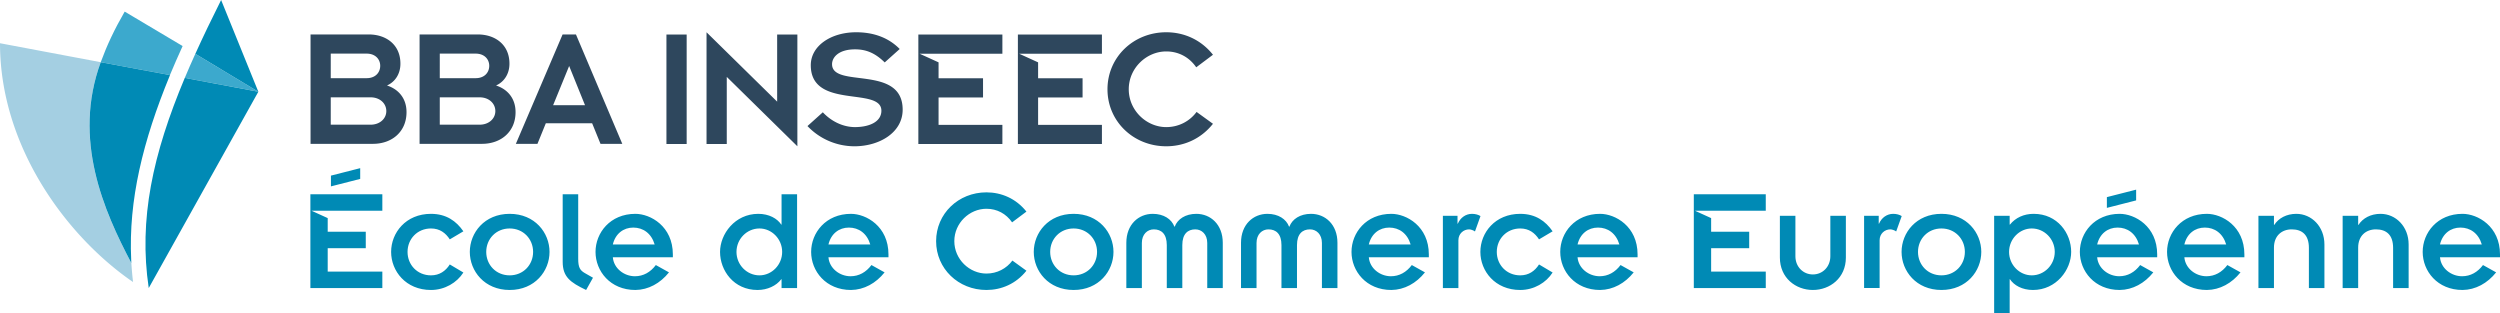 <svg xmlns="http://www.w3.org/2000/svg" viewBox="0 0 1917.132 240"><path d="M100.743 201.735C79.684 161.849 55.442 107.12 77.252 47.697L0 33.146c0 79.886 51.74 148.715 102.045 183.161a242.361 242.361 0 0 1-1.302-14.572" fill="#a4cfe2"/><path d="M149.79 41.262c-2.903 6.41-5.494 12.287-8.09 18.479l56.407 10.615-48.317-29.094zm-72.54 6.432l53.038 9.918c3.092-7.494 6.25-14.543 9.754-22.294L95.623 8.904C87.71 22.578 81.996 34.76 77.25 47.694z" fill="#3ca9cd"/><path d="M198.107 70.356L169.567 0c-7.195 14.337-13.795 28.044-19.777 41.26l48.312 29.095L141.7 59.741c-24.553 58.53-35.483 108.417-27.64 161.145l84.047-150.528h.002l-.001-.001zm-67.92-12.333c.093-.265.152-.416.152-.416l-53.09-9.91c-21.78 59.345 2.446 114.14 23.483 154.009-.05-.836-.088-1.69-.122-2.546-2.167-45.67 8.977-91.039 29.578-141.137zm146.04 70.929l-22.441 5.726v8.246l22.44-5.73v-8.242zm54.27 46.25c6.756 0 11.221 3.44 14.426 8.36l10.418-6.18c-5.381-7.788-13.052-13.4-24.843-13.4-19.345 0-30.565 14.543-30.565 29.195 0 14.656 11.22 29.195 30.565 29.195 10.531 0 19.92-5.608 24.843-13.396l-10.418-6.184c-3.205 5.041-7.897 8.36-14.425 8.36-10.418 0-17.971-8.01-17.971-17.975 0-9.96 7.553-17.975 17.97-17.975zm60.344-11.219c-19.344 0-30.565 14.539-30.565 29.195 0 14.653 11.22 29.191 30.565 29.191s30.565-14.538 30.565-29.19c0-14.657-11.22-29.196-30.565-29.196zm0 47.17c-10.418 0-17.971-8.015-17.971-17.975s7.553-17.975 17.97-17.975 17.972 8.015 17.972 17.975-7.553 17.975-17.971 17.975zm52.56-12.592v-49.573h-11.904v51.745c0 11.565 5.725 15.799 17.97 21.638l5.268-9.389-6.414-3.658c-3.546-2.067-4.92-4.357-4.92-10.763zm43.849-34.578c-19.345 0-30.569 14.538-30.569 29.199 0 14.648 11.224 29.187 30.569 29.187 9.96-.114 19.118-5.15 25.759-13.505l-10.078-5.613c-4.116 5.499-9.615 8.587-16.025 8.587-8.356 0-16.253-6.066-16.946-14.543h46.023v-2.168c0-21.638-17.168-31.144-28.733-31.144zm-17.29 23.47c1.949-8.243 8.128-12.935 15.69-12.935 7.552 0 13.85 4.461 16.37 12.934h-32.06zm129.382-15.224h-.227c-3.092-4.693-9.393-8.246-17.63-8.246-17.975 0-29.313 15.572-29.313 29.195 0 14.312 10.535 29.195 28.741 29.195 7.553 0 14.426-3.21 18.202-8.246h.227v6.755h11.905v-71.896h-11.905v23.243zM582.4 211.153c-9.62 0-17.63-8.01-17.63-17.975 0-9.96 8.01-17.975 17.63-17.975 9.39 0 17.4 8.015 17.4 17.975 0 9.964-8.01 17.975-17.4 17.975zm70.19-47.17c-19.345 0-30.565 14.538-30.565 29.199 0 14.648 11.22 29.187 30.565 29.187 9.96-.114 19.117-5.15 25.759-13.505l-10.078-5.613c-4.117 5.499-9.615 8.587-16.026 8.587-8.355 0-16.253-6.066-16.946-14.543h46.024v-2.168c0-21.638-17.169-31.144-28.733-31.144zm-17.29 23.47c1.948-8.243 8.132-12.935 15.69-12.935 7.552 0 13.849 4.461 16.37 12.934H635.3zm121.143-27.357c8.124 0 15.11 3.777 19.69 10.414l10.988-8.242c-8.01-10.073-19.23-14.765-30.678-14.765-21.524 0-38.584 16.37-38.584 37.432 0 21.067 17.06 37.433 38.584 37.433 11.447 0 22.667-4.692 30.678-14.765l-10.762-7.788c-4.579 6.187-11.792 9.964-19.916 9.964-12.938 0-24.616-10.88-24.616-24.844 0-13.967 11.678-24.839 24.616-24.839zm66.867 3.887c-19.345 0-30.565 14.539-30.565 29.195 0 14.653 11.22 29.191 30.565 29.191 19.344 0 30.565-14.538 30.565-29.19 0-14.657-11.22-29.196-30.565-29.196zm0 47.17c-10.414 0-17.97-8.015-17.97-17.975s7.556-17.975 17.97-17.975c10.418 0 17.971 8.015 17.971 17.975s-7.553 17.975-17.97 17.975zm94.115-47.168c-8.355 0-14.42 4.008-16.597 9.847h-.227c-2.175-5.84-8.246-9.847-16.6-9.847-10.877 0-20.265 8.129-20.265 22.21v34.69h11.905v-34.577c0-6.641 4.234-10.418 9.157-10.418 5.726 0 9.96 3.436 9.96 12.023v32.972h11.905v-32.972c0-8.587 4.239-12.023 9.964-12.023 4.923 0 9.158 3.777 9.158 10.418v34.577h11.905v-34.69c0-14.081-9.389-22.21-20.265-22.21zm87.937 0c-8.35 0-14.42 4.008-16.597 9.847h-.227c-2.176-5.84-8.246-9.847-16.601-9.847-10.876 0-20.264 8.129-20.264 22.21v34.69h11.905v-34.577c0-6.641 4.234-10.418 9.161-10.418 5.722 0 9.956 3.436 9.956 12.023v32.972H994.6v-32.972c0-8.587 4.243-12.023 9.964-12.023 4.923 0 9.158 3.777 9.158 10.418v34.577h11.905v-34.69c0-14.081-9.385-22.21-20.265-22.21zm61.609-.002c-19.345 0-30.565 14.538-30.565 29.199 0 14.648 11.22 29.187 30.565 29.187 9.96-.114 19.117-5.15 25.759-13.505l-10.078-5.613c-4.116 5.499-9.615 8.587-16.026 8.587-8.355 0-16.252-6.066-16.946-14.543h46.024v-2.168c0-21.638-17.168-31.144-28.733-31.144zm-17.29 23.47c1.949-8.243 8.132-12.935 15.69-12.935 7.552 0 13.85 4.461 16.37 12.934h-32.06zm79.12-23.467c-4.81 0-8.93 2.974-10.876 7.553h-.227v-6.066h-11.22v55.408h11.905v-36.635c0-5.036 3.894-8.355 8.246-8.355 1.143 0 3.319.689 4.461 1.605l4.234-11.796c-1.6-1.03-3.89-1.714-6.523-1.714zm36.983 11.216c6.755 0 11.22 3.44 14.425 8.36l10.414-6.18c-5.377-7.788-13.048-13.4-24.84-13.4-19.344 0-30.564 14.543-30.564 29.195 0 14.656 11.22 29.195 30.565 29.195 10.535 0 19.92-5.608 24.839-13.396l-10.414-6.184c-3.205 5.041-7.897 8.36-14.425 8.36-10.418 0-17.97-8.01-17.97-17.975 0-9.96 7.552-17.975 17.97-17.975zm61.258-11.22c-19.344 0-30.565 14.54-30.565 29.2 0 14.648 11.22 29.187 30.565 29.187 9.96-.114 19.118-5.15 25.76-13.505l-10.078-5.613c-4.117 5.499-9.616 8.587-16.026 8.587-8.355 0-16.253-6.066-16.946-14.543h46.023v-2.168c0-21.638-17.168-31.144-28.733-31.144zm-17.29 23.47c1.949-8.242 8.128-12.934 15.69-12.934 7.553 0 13.85 4.461 16.37 12.934h-32.06zm193.848 9.044c0 8.128-5.948 13.967-13.392 13.967-7.444 0-13.396-5.839-13.396-13.967v-31.023h-11.905v32.056c0 15.572 12.136 24.84 25.3 24.84 13.166 0 25.302-9.268 25.302-24.84v-32.056H1403.6v31.023zm48.208-32.51c-4.81 0-8.93 2.974-10.876 7.553h-.227v-6.066h-11.22v55.408h11.905v-36.635c0-5.036 3.894-8.355 8.246-8.355 1.143 0 3.319.689 4.461 1.605l4.235-11.796c-1.6-1.03-3.89-1.714-6.524-1.714zm36.984-.003c-19.345 0-30.565 14.539-30.565 29.195 0 14.653 11.22 29.191 30.565 29.191 19.344 0 30.565-14.538 30.565-29.19 0-14.657-11.22-29.196-30.565-29.196zm0 47.17c-10.418 0-17.971-8.015-17.971-17.975s7.553-17.975 17.97-17.975c10.414 0 17.972 8.015 17.972 17.975s-7.558 17.975-17.971 17.975zm70.757-47.17c-7.553 0-13.967 2.978-18.202 8.246h-.227v-6.759h-11.904V240h11.904v-25.872h.227c3.092 4.692 9.393 8.245 17.631 8.245 17.975 0 29.309-15.572 29.309-29.195 0-14.312-10.532-29.195-28.738-29.195zm-1.487 47.17c-9.388 0-17.4-8.015-17.4-17.975 0-9.964 8.012-17.975 17.4-17.975 9.62 0 17.635 8.011 17.635 17.975 0 9.96-8.015 17.975-17.635 17.975zm67.44-47.17c-19.345 0-30.565 14.54-30.565 29.196 0 14.652 11.22 29.19 30.565 29.19 9.96-.113 19.122-5.15 25.763-13.509l-10.077-5.608c-4.117 5.495-9.616 8.582-16.026 8.582-8.36 0-16.253-6.066-16.942-14.538h46.02v-2.168c0-21.642-17.17-31.145-28.738-31.145zm-17.282 23.47c1.945-8.242 8.124-12.934 15.686-12.934 7.553 0 13.85 4.461 16.37 12.934h-32.056zm29.88-42.016l-22.44 5.726v8.246l22.44-5.73v-8.242zm54.273 18.546c-19.349 0-30.569 14.538-30.569 29.199 0 14.648 11.22 29.187 30.569 29.187 9.96-.114 19.118-5.15 25.759-13.505l-10.078-5.613c-4.116 5.499-9.611 8.587-16.025 8.587-8.356 0-16.253-6.066-16.946-14.543h46.023v-2.168c0-21.638-17.168-31.144-28.733-31.144zm-17.29 23.47c1.949-8.243 8.132-12.935 15.69-12.935 7.552 0 13.85 4.461 16.37 12.934h-32.06zm85.878-23.467c-7.554 0-13.624 3.319-16.942 8.473h-.231v-6.986h-11.905v55.408h11.905v-31.022c0-9.045 5.952-13.968 13.623-13.968 7.901 0 13.165 4.121 13.165 14.194v30.796h11.909v-33.425c0-13.737-9.847-23.47-21.524-23.47zm64.577 0c-7.553 0-13.623 3.319-16.942 8.473h-.23v-6.986h-11.905v55.408h11.904v-31.022c0-9.045 5.953-13.968 13.624-13.968 7.901 0 13.165 4.121 13.165 14.194v30.796h11.909v-33.425c0-13.737-9.847-23.47-21.525-23.47zm91.594 31.141c0-21.638-17.168-31.144-28.733-31.144-19.344 0-30.564 14.538-30.564 29.199 0 14.648 11.22 29.187 30.564 29.187 9.96-.114 19.118-5.15 25.76-13.505l-10.078-5.613c-4.117 5.499-9.616 8.587-16.026 8.587-8.355 0-16.253-6.066-16.946-14.543h46.023v-2.168zm-46.023-7.675c1.949-8.242 8.133-12.934 15.69-12.934 7.553 0 13.85 4.461 16.37 12.934h-32.06zm-1633.092 33.43h55.177v-12.59h-41.899v-17.975h29.192v-12.594h-29.192v-10.468l-12.48-5.675h54.379v-12.59h-55.177v71.892zm1060.885 0h55.18v-12.59h-41.898v-17.975h29.191v-12.594h-29.19v-10.468l-12.481-5.675h54.379v-12.59h-55.181v71.892z" fill="#008ab5"/><path d="M296.782 65.556c6.276-2.802 10.283-8.948 10.283-16.694 0-14.963-11.35-22.44-24.175-22.44h-44.746v83.88h47.812c14.699 0 25.785-9.347 25.785-24.31 0-10.687-6.28-17.63-14.96-20.436zm-43.146-24.44h27.515c6.813 0 10.422 4.41 10.422 9.346 0 5.08-3.609 9.485-10.422 9.485h-27.515V41.116zm30.59 54.496h-30.59V74.638h30.59c6.944 0 12.018 4.54 12.018 10.556 0 5.881-5.074 10.418-12.018 10.418zm96.168-30.056c6.276-2.802 10.283-8.948 10.283-16.694 0-14.963-11.355-22.44-24.175-22.44h-44.747v83.88h47.813c14.699 0 25.784-9.347 25.784-24.31 0-10.687-6.28-17.63-14.958-20.436zm-43.146-24.44h27.515c6.813 0 10.417 4.41 10.417 9.346 0 5.08-3.604 9.485-10.417 9.485h-27.515V41.116zm30.59 54.496h-30.59V74.638h30.59c6.943 0 12.018 4.54 12.018 10.556 0 5.881-5.075 10.418-12.018 10.418zm63.59-69.19l-35.836 83.882h16.56l6.41-15.762h35.53l6.41 15.762H477.2l-35.53-83.881h-10.241zm-7.254 54.228l12.287-30.052 12.157 30.052h-24.444zm86.891 29.784h15.51v-83.96h-15.51v83.96zM595.96 77.95l-54.152-53.21v85.7h15.514V58.966l54.147 53.211v-85.7H595.96V77.95zm42.106-28.742c0-5.079 4.81-11.363 17.647-11.363 8.154 0 15.11 2.537 22.73 10.023l11.498-10.292c-8.288-8.427-19.521-12.837-33.426-12.837-19.117 0-34.76 10.296-34.76 25.271 0 34.228 54.143 16.182 54.143 34.896 0 8.023-8.284 12.434-20.055 12.569-9.758 0-18.584-4.68-24.864-11.368l-11.766 10.565a49.764 49.764 0 0 0 35.967 15.505c19.247 0 37.03-10.556 37.03-28.078 0-34.891-54.144-16.042-54.144-34.891zm256.277 48.264c-15.114 0-28.75-12.703-28.75-29.014 0-16.312 13.636-29.015 28.75-29.015 9.49 0 17.643 4.415 22.995 12.17l12.833-9.624c-9.36-11.77-22.461-17.249-35.828-17.249-25.141 0-45.061 19.118-45.061 43.718 0 24.604 19.92 43.717 45.061 43.717 13.367 0 26.469-5.478 35.828-17.244l-12.568-9.09c-5.348 7.22-13.77 11.631-23.26 11.631zm-190.105 12.965h64.444V95.738h-48.94v-20.99h34.098V60.035h-34.097V47.812l-14.569-6.629h63.508V26.476h-64.444v83.96zm76.331.006h64.444V95.736h-48.939V74.745h34.098V60.038h-34.098V47.814l-14.568-6.633h52.787v.004h10.72V26.474h-64.444v83.969z" fill="#2e475d"/></svg>